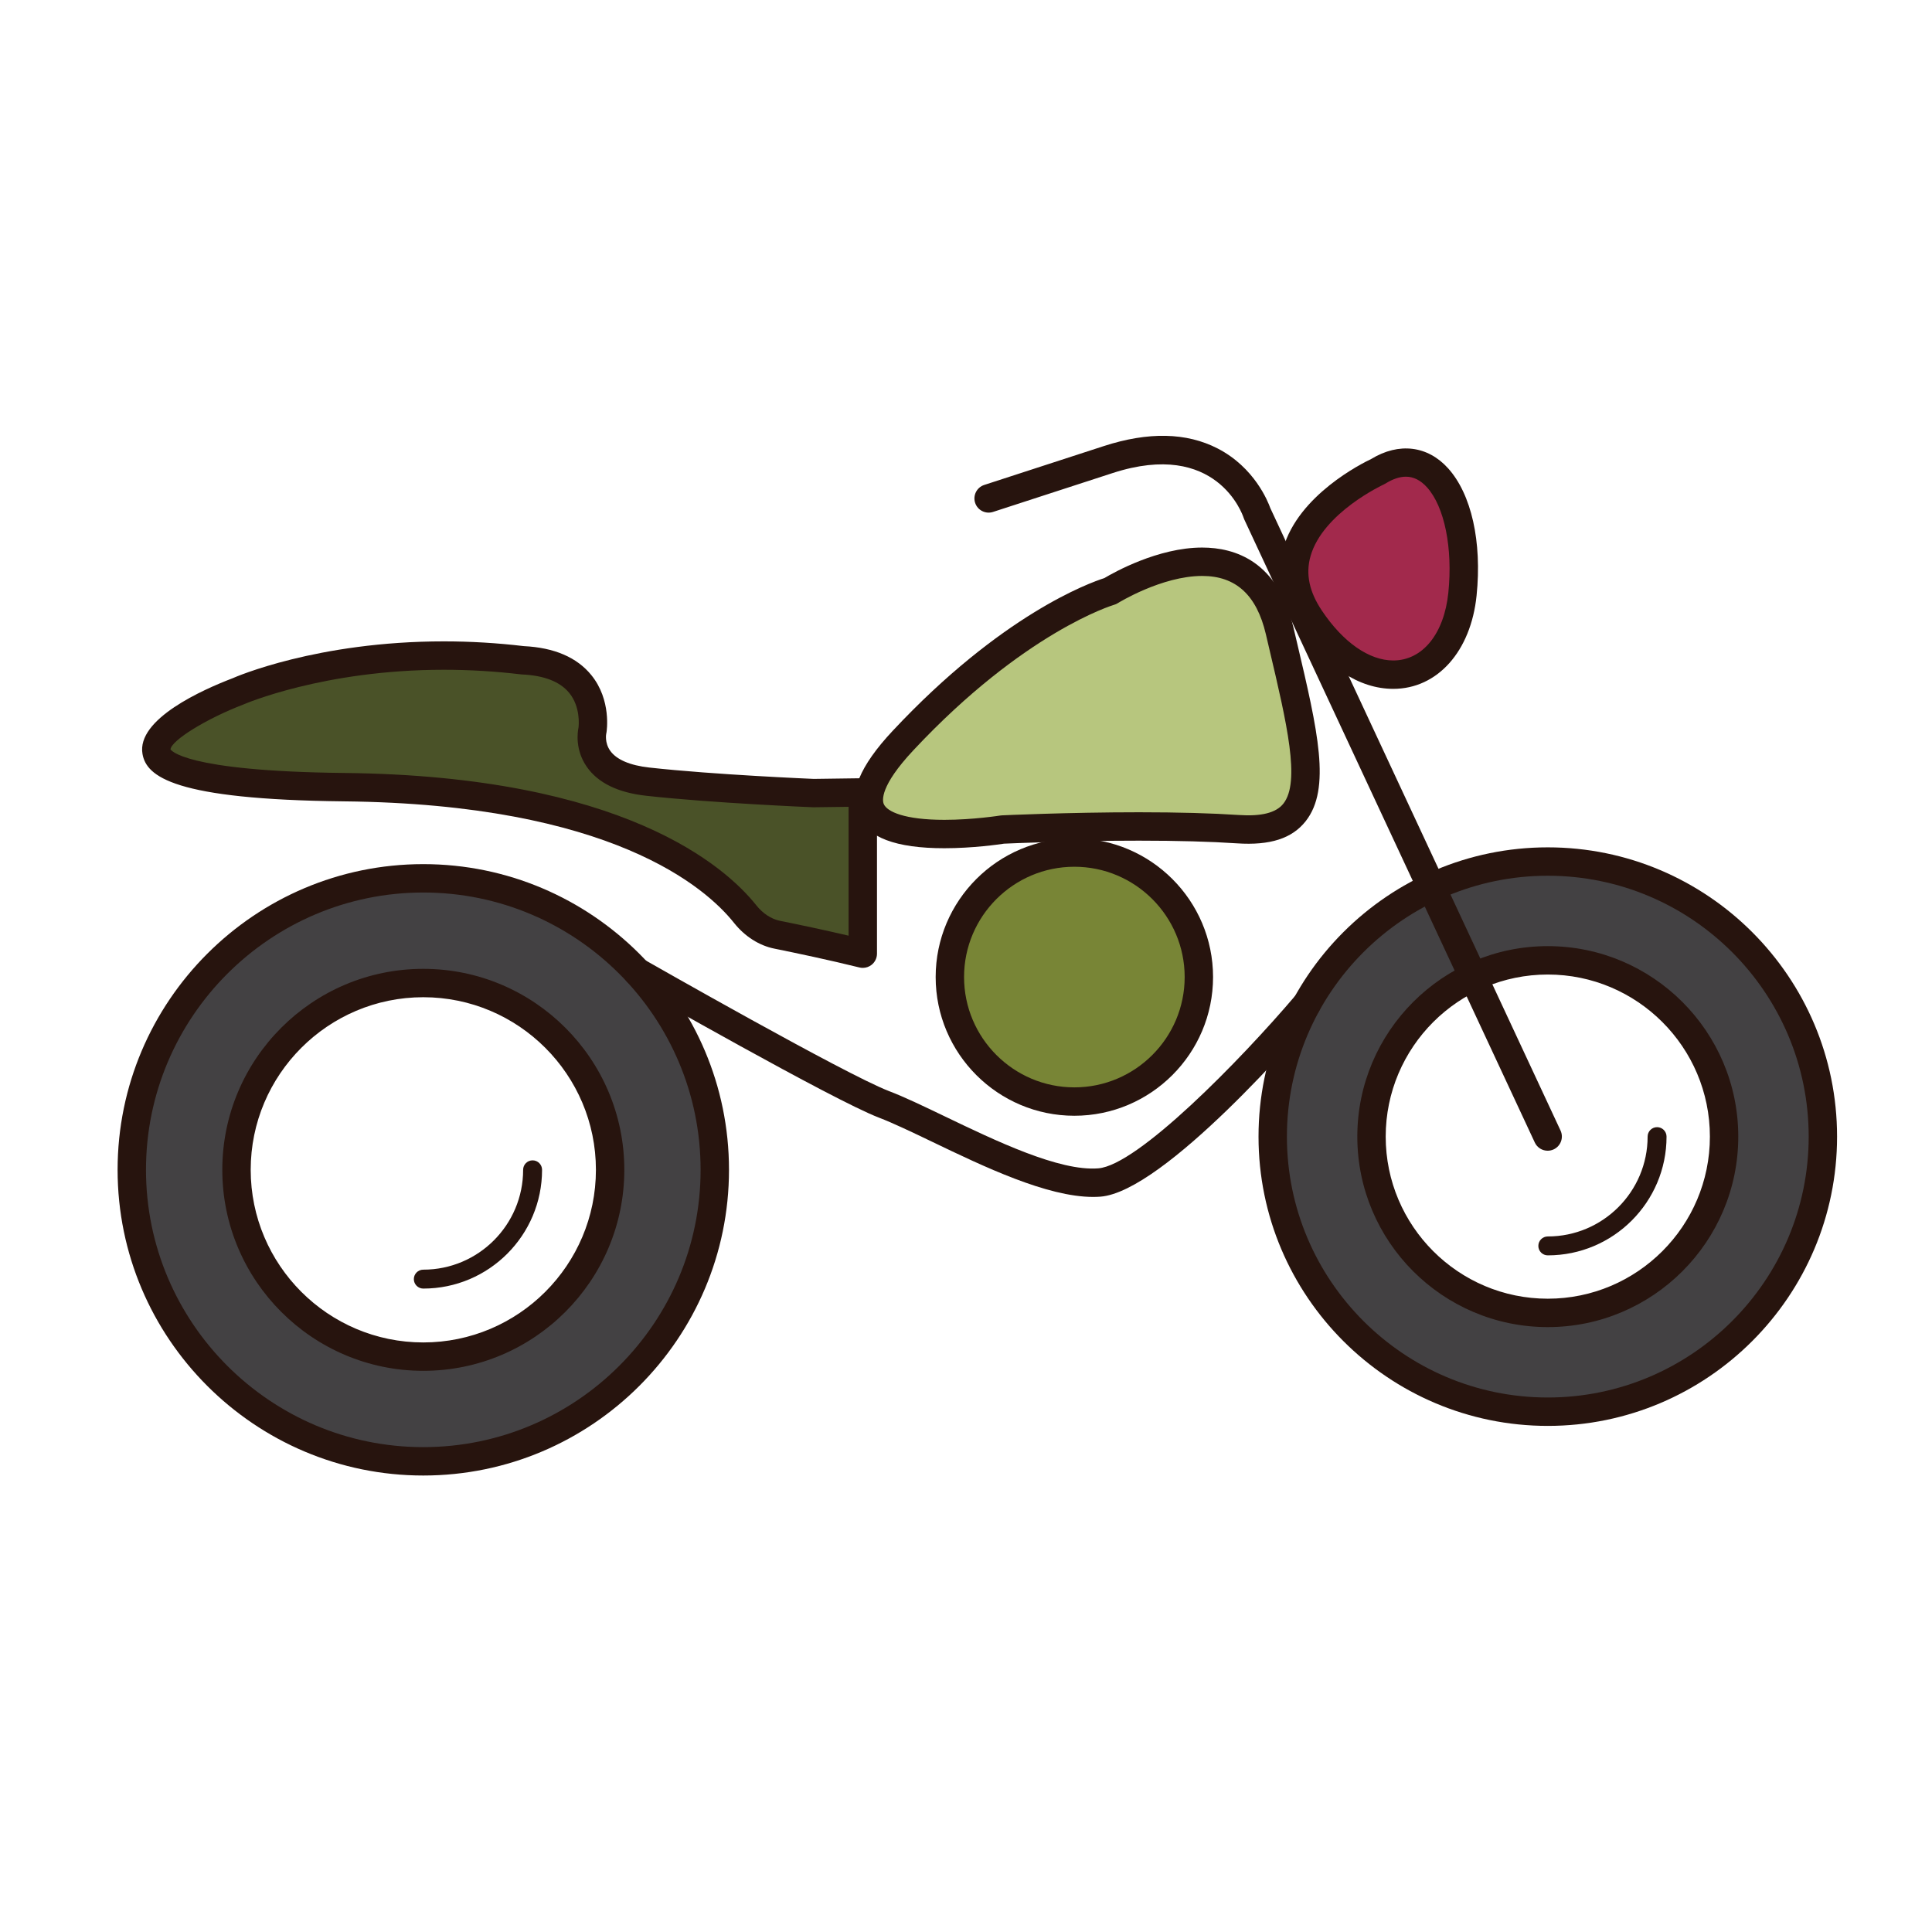 <?xml version="1.0" encoding="utf-8"?>
<!-- Generator: Adobe Illustrator 16.0.0, SVG Export Plug-In . SVG Version: 6.00 Build 0)  -->
<!DOCTYPE svg PUBLIC "-//W3C//DTD SVG 1.1//EN" "http://www.w3.org/Graphics/SVG/1.1/DTD/svg11.dtd">
<svg version="1.1" id="Layer_1" xmlns="http://www.w3.org/2000/svg" xmlns:xlink="http://www.w3.org/1999/xlink" x="0px" y="0px"
	 width="500px" height="500px" viewBox="0 0 500 500" enable-background="new 0 0 500 500" xml:space="preserve">
<g id="Layer_1_copy_10">
	<g>
		<path fill="#4A5228" d="M223.29,205.08l-12.846,0.168c0,0-25.705-1.055-42.832-2.961c-17.136-1.903-14.279-13.325-14.279-13.325
			s2.856-17.136-18.082-18.084c-43.782-5.236-73.768,8.092-73.768,8.092s-62.342,23.795,27.605,24.746
			c70.661,0.747,96.092,23.232,103.744,32.837c2.092,2.622,4.962,4.68,8.301,5.352c5.396,1.089,14.021,2.899,22.156,4.908
			L223.29,205.08L223.29,205.08z"/>
		<path fill="#27140E" d="M223.29,250.487c-0.294,0-0.589-0.036-0.88-0.107c-7.928-1.956-16.341-3.731-22.005-4.875
			c-3.942-0.791-7.651-3.16-10.442-6.663c-7.344-9.213-31.878-30.723-100.914-31.452c-44.124-0.467-51.135-6.451-52.167-12.239
			c-1.622-9.061,15.748-16.733,23.295-19.612c0.701-0.32,21.853-9.552,54.699-9.552c6.857,0,13.814,0.412,20.676,1.229
			c7.889,0.382,13.772,2.913,17.502,7.525c5.225,6.457,3.957,14.489,3.903,14.825c-0.017,0.096-0.036,0.193-0.06,0.288
			c-0.01,0.04-0.482,2.354,1.053,4.482c1.625,2.265,5.107,3.751,10.068,4.302c16.808,1.87,42.319,2.929,42.575,2.941l12.651-0.173
			c0.966-0.008,1.928,0.372,2.626,1.062c0.7,0.688,1.094,1.632,1.094,2.611v41.733c0,1.128-0.521,2.196-1.407,2.892
			C224.902,250.216,224.105,250.487,223.29,250.487z M114.876,173.334c-31.183,0-51.701,8.903-51.899,8.995
			c-9.517,3.643-18.591,9.246-18.855,11.604c0.086,0.094,3.173,5.666,45.004,6.109c72.191,0.766,98.583,24.187,106.585,34.222
			c1.714,2.153,3.897,3.588,6.146,4.04c4.662,0.94,11.167,2.304,17.76,3.848v-33.349l-9.125,0.119
			c-0.456-0.015-26.225-1.085-43.287-2.982c-7.291-0.811-12.455-3.332-15.344-7.489c-3.072-4.412-2.388-8.988-2.145-10.149
			c0.072-0.574,0.556-5.372-2.413-8.993c-2.38-2.9-6.494-4.501-12.217-4.76c-0.093-0.005-0.183-0.015-0.271-0.023
			C128.197,173.736,121.489,173.334,114.876,173.334z"/>
	</g>
	<g>
		<path fill="#434143" d="M109.546,227.31c-41.664,0-75.438,33.779-75.438,75.436c0,41.67,33.773,75.443,75.438,75.443
			c41.67,0,75.442-33.773,75.442-75.443C184.988,261.089,151.216,227.31,109.546,227.31z M109.546,351.098
			c-26.701,0-48.34-21.65-48.34-48.353c0-26.694,21.639-48.341,48.34-48.341c26.701,0,48.351,21.646,48.351,48.341
			C157.896,329.447,136.247,351.098,109.546,351.098z"/>
		<path fill="#27140E" d="M109.546,381.863c-43.619,0-79.112-35.492-79.112-79.117c0-43.623,35.493-79.11,79.112-79.11
			c43.625,0,79.117,35.487,79.117,79.11C188.663,346.371,153.171,381.863,109.546,381.863z M109.546,230.982
			c-39.57,0-71.765,32.192-71.765,71.763c0,39.573,32.194,71.771,71.765,71.771c39.572,0,71.77-32.197,71.77-71.771
			C181.315,263.174,149.118,230.982,109.546,230.982z M109.546,354.768c-28.679,0-52.015-23.338-52.015-52.021
			c0-28.68,23.336-52.012,52.015-52.012c28.688,0,52.025,23.332,52.025,52.012C161.571,331.43,138.233,354.768,109.546,354.768z
			 M109.546,258.08c-24.628,0-44.666,20.039-44.666,44.666c0,24.634,20.038,44.678,44.666,44.678
			c24.633,0,44.678-20.044,44.678-44.678C154.224,278.119,134.179,258.08,109.546,258.08z"/>
	</g>
	<g>
		<path fill="#434143" d="M400.566,222.966c-39.317,0-71.188,31.875-71.188,71.19c0,39.312,31.87,71.191,71.188,71.191
			c39.32,0,71.191-31.88,71.191-71.191C471.759,254.841,439.888,222.966,400.566,222.966z M400.566,339.777
			c-25.196,0-45.622-20.428-45.622-45.621c0-25.197,20.426-45.623,45.622-45.623c25.195,0,45.624,20.425,45.624,45.623
			C446.19,319.35,425.763,339.777,400.566,339.777z"/>
		<path fill="#27140E" d="M400.566,369.02c-41.276,0-74.862-33.584-74.862-74.863c0-41.28,33.586-74.864,74.862-74.864
			c41.28,0,74.866,33.583,74.866,74.864C475.434,335.436,441.848,369.02,400.566,369.02z M400.566,226.64
			c-37.226,0-67.515,30.288-67.515,67.516s30.289,67.517,67.515,67.517c37.229,0,67.52-30.288,67.52-67.517
			S437.796,226.64,400.566,226.64z M400.566,343.452c-27.181,0-49.293-22.112-49.293-49.296s22.112-49.297,49.293-49.297
			c27.185,0,49.298,22.114,49.298,49.297C449.864,321.339,427.751,343.452,400.566,343.452z M400.566,252.207
			c-23.129,0-41.948,18.816-41.948,41.949c0,23.132,18.819,41.947,41.948,41.947c23.134,0,41.953-18.815,41.953-41.947
			C442.52,271.023,423.7,252.207,400.566,252.207z"/>
	</g>
	<g>
		<path fill="#27140E" d="M109.55,333.482c-1.354,0-2.448-1.096-2.448-2.449s1.095-2.446,2.448-2.446
			c14.246,0,25.837-11.59,25.837-25.841c0-1.354,1.095-2.448,2.449-2.448s2.449,1.095,2.449,2.448
			C140.285,319.693,126.5,333.482,109.55,333.482z"/>
	</g>
	<g>
		<path fill="#27140E" d="M400.566,324.886c-1.351,0-2.444-1.095-2.444-2.448c0-1.354,1.095-2.445,2.444-2.445
			c14.247,0,25.837-11.592,25.837-25.836c0-1.354,1.097-2.449,2.45-2.449s2.448,1.097,2.448,2.449
			C431.303,311.102,417.518,324.886,400.566,324.886z"/>
	</g>
	<g>
		<path fill="#27140E" d="M400.534,297.805c-1.381,0-2.708-0.783-3.33-2.123l-75.197-161.266c-0.065-0.144-0.125-0.294-0.172-0.447
			c-0.269-0.816-6.987-20.29-33.886-11.543l-30.957,10.062c-1.939,0.622-4.002-0.431-4.631-2.358
			c-0.627-1.929,0.431-4.003,2.359-4.629l30.957-10.062c11.495-3.734,21.392-3.523,29.432,0.617
			c9.55,4.917,13.044,13.746,13.645,15.432l75.109,161.089c0.857,1.843,0.062,4.026-1.777,4.884
			C401.583,297.693,401.058,297.805,400.534,297.805z"/>
	</g>
	<g>
		<path fill="#A2294C" d="M339.062,160.093c15.479,23.08,37.048,16.886,39.422-6.332c2.373-23.219-7.729-40.546-21.879-31.734
			C356.605,122.027,323.58,137.015,339.062,160.093z"/>
		<path fill="#27140E" d="M360.57,178.275L360.57,178.275c-8.856,0-17.579-5.731-24.56-16.137
			c-4.505-6.714-5.817-13.517-3.913-20.221c3.934-13.836,20.522-22.07,22.768-23.128c7.185-4.38,14.635-3.427,19.888,2.393
			c6.052,6.696,8.812,19.015,7.385,32.951C380.662,168.575,371.993,178.275,360.57,178.275z M363.851,123.367
			c-1.622,0-3.404,0.599-5.304,1.781c-0.134,0.082-0.275,0.159-0.419,0.223c-0.155,0.073-15.788,7.325-18.969,18.575
			c-1.302,4.587-0.335,9.2,2.955,14.1c5.487,8.187,12.218,12.882,18.456,12.882c7.572,0,13.169-6.883,14.259-17.541
			c1.179-11.546-0.989-22.257-5.53-27.278C367.66,124.288,365.827,123.367,363.851,123.367z"/>
	</g>
	<g>
		<path fill="#788536" d="M310.264,252.857c0,17.795-14.427,32.225-32.222,32.225c-17.793,0-32.218-14.43-32.218-32.225
			c0-17.794,14.425-32.216,32.218-32.216C295.837,220.641,310.264,235.063,310.264,252.857z"/>
		<path fill="#27140E" d="M278.042,288.756c-19.792,0-35.893-16.105-35.893-35.898c0-19.789,16.101-35.89,35.893-35.89
			c19.791,0,35.896,16.101,35.896,35.89C313.938,272.65,297.833,288.756,278.042,288.756z M278.042,224.314
			c-15.74,0-28.544,12.806-28.544,28.542c0,15.742,12.804,28.553,28.544,28.553c15.742,0,28.549-12.811,28.549-28.553
			C306.591,237.121,293.784,224.314,278.042,224.314z"/>
	</g>
	<g>
		<path fill="#B7C67E" d="M259.461,214.681c0,0-55.712,8.993-25.788-22.994c29.915-31.99,53.65-38.699,53.65-38.699
			s36.12-22.703,43.858,10.32c7.745,33.021,13.418,52.905-10.834,51.279C296.098,212.96,259.461,214.681,259.461,214.681z"/>
		<path fill="#27140E" d="M244.4,219.52c-12.601,0-19.935-2.777-22.414-8.493c-2.438-5.62,0.51-12.767,9.003-21.85
			c28.216-30.174,51.045-38.365,54.818-39.568c2.399-1.43,13.861-7.902,25.316-7.902c8.562,0,19.612,3.601,23.637,20.765
			l0.913,3.873c5.354,22.742,8.897,37.766,2.218,46.203c-3.498,4.424-9.135,6.292-17.787,5.708
			c-6.842-0.459-15.36-0.693-25.322-0.693c-17.084,0-33.012,0.693-34.954,0.779C258.527,218.542,251.777,219.52,244.4,219.52z
			 M311.124,149.055c-10.459,0-21.735,6.975-21.849,7.045c-0.291,0.187-0.619,0.33-0.953,0.424
			c-0.219,0.064-23.245,6.964-51.965,37.671c-8.661,9.259-8.033,12.986-7.63,13.906c0.852,1.97,5.42,4.072,15.673,4.072
			c7.434,0,14.409-1.107,14.478-1.117c0.14-0.024,0.271-0.038,0.41-0.043c0.173-0.01,17.187-0.799,35.493-0.799
			c10.128,0,18.812,0.24,25.814,0.708c5.837,0.397,9.655-0.561,11.536-2.936c4.476-5.649,0.905-20.789-3.615-39.955l-0.908-3.884
			C325.228,153.99,319.836,149.055,311.124,149.055z"/>
	</g>
	<g>
		<path fill="#27140E" d="M282.904,309.764c-11.967,0-28.346-7.873-41.638-14.26c-5.21-2.501-10.129-4.859-13.81-6.266
			c-11.792-4.506-62.173-33.26-64.313-34.479c-1.761-1.008-2.373-3.25-1.367-5.012c1.003-1.759,3.25-2.376,5.012-1.367
			c0.521,0.296,52.023,29.688,63.288,33.995c3.972,1.511,9.021,3.941,14.371,6.51c13.21,6.344,29.68,14.281,39.771,13.482
			c10.154-0.766,36.743-27.896,51.115-44.819c1.31-1.543,3.63-1.739,5.179-0.425c1.546,1.314,1.738,3.637,0.424,5.182
			c-4.011,4.721-39.635,46.148-56.168,47.391C284.162,309.739,283.54,309.764,282.904,309.764z"/>
	</g>
</g>
</svg>
